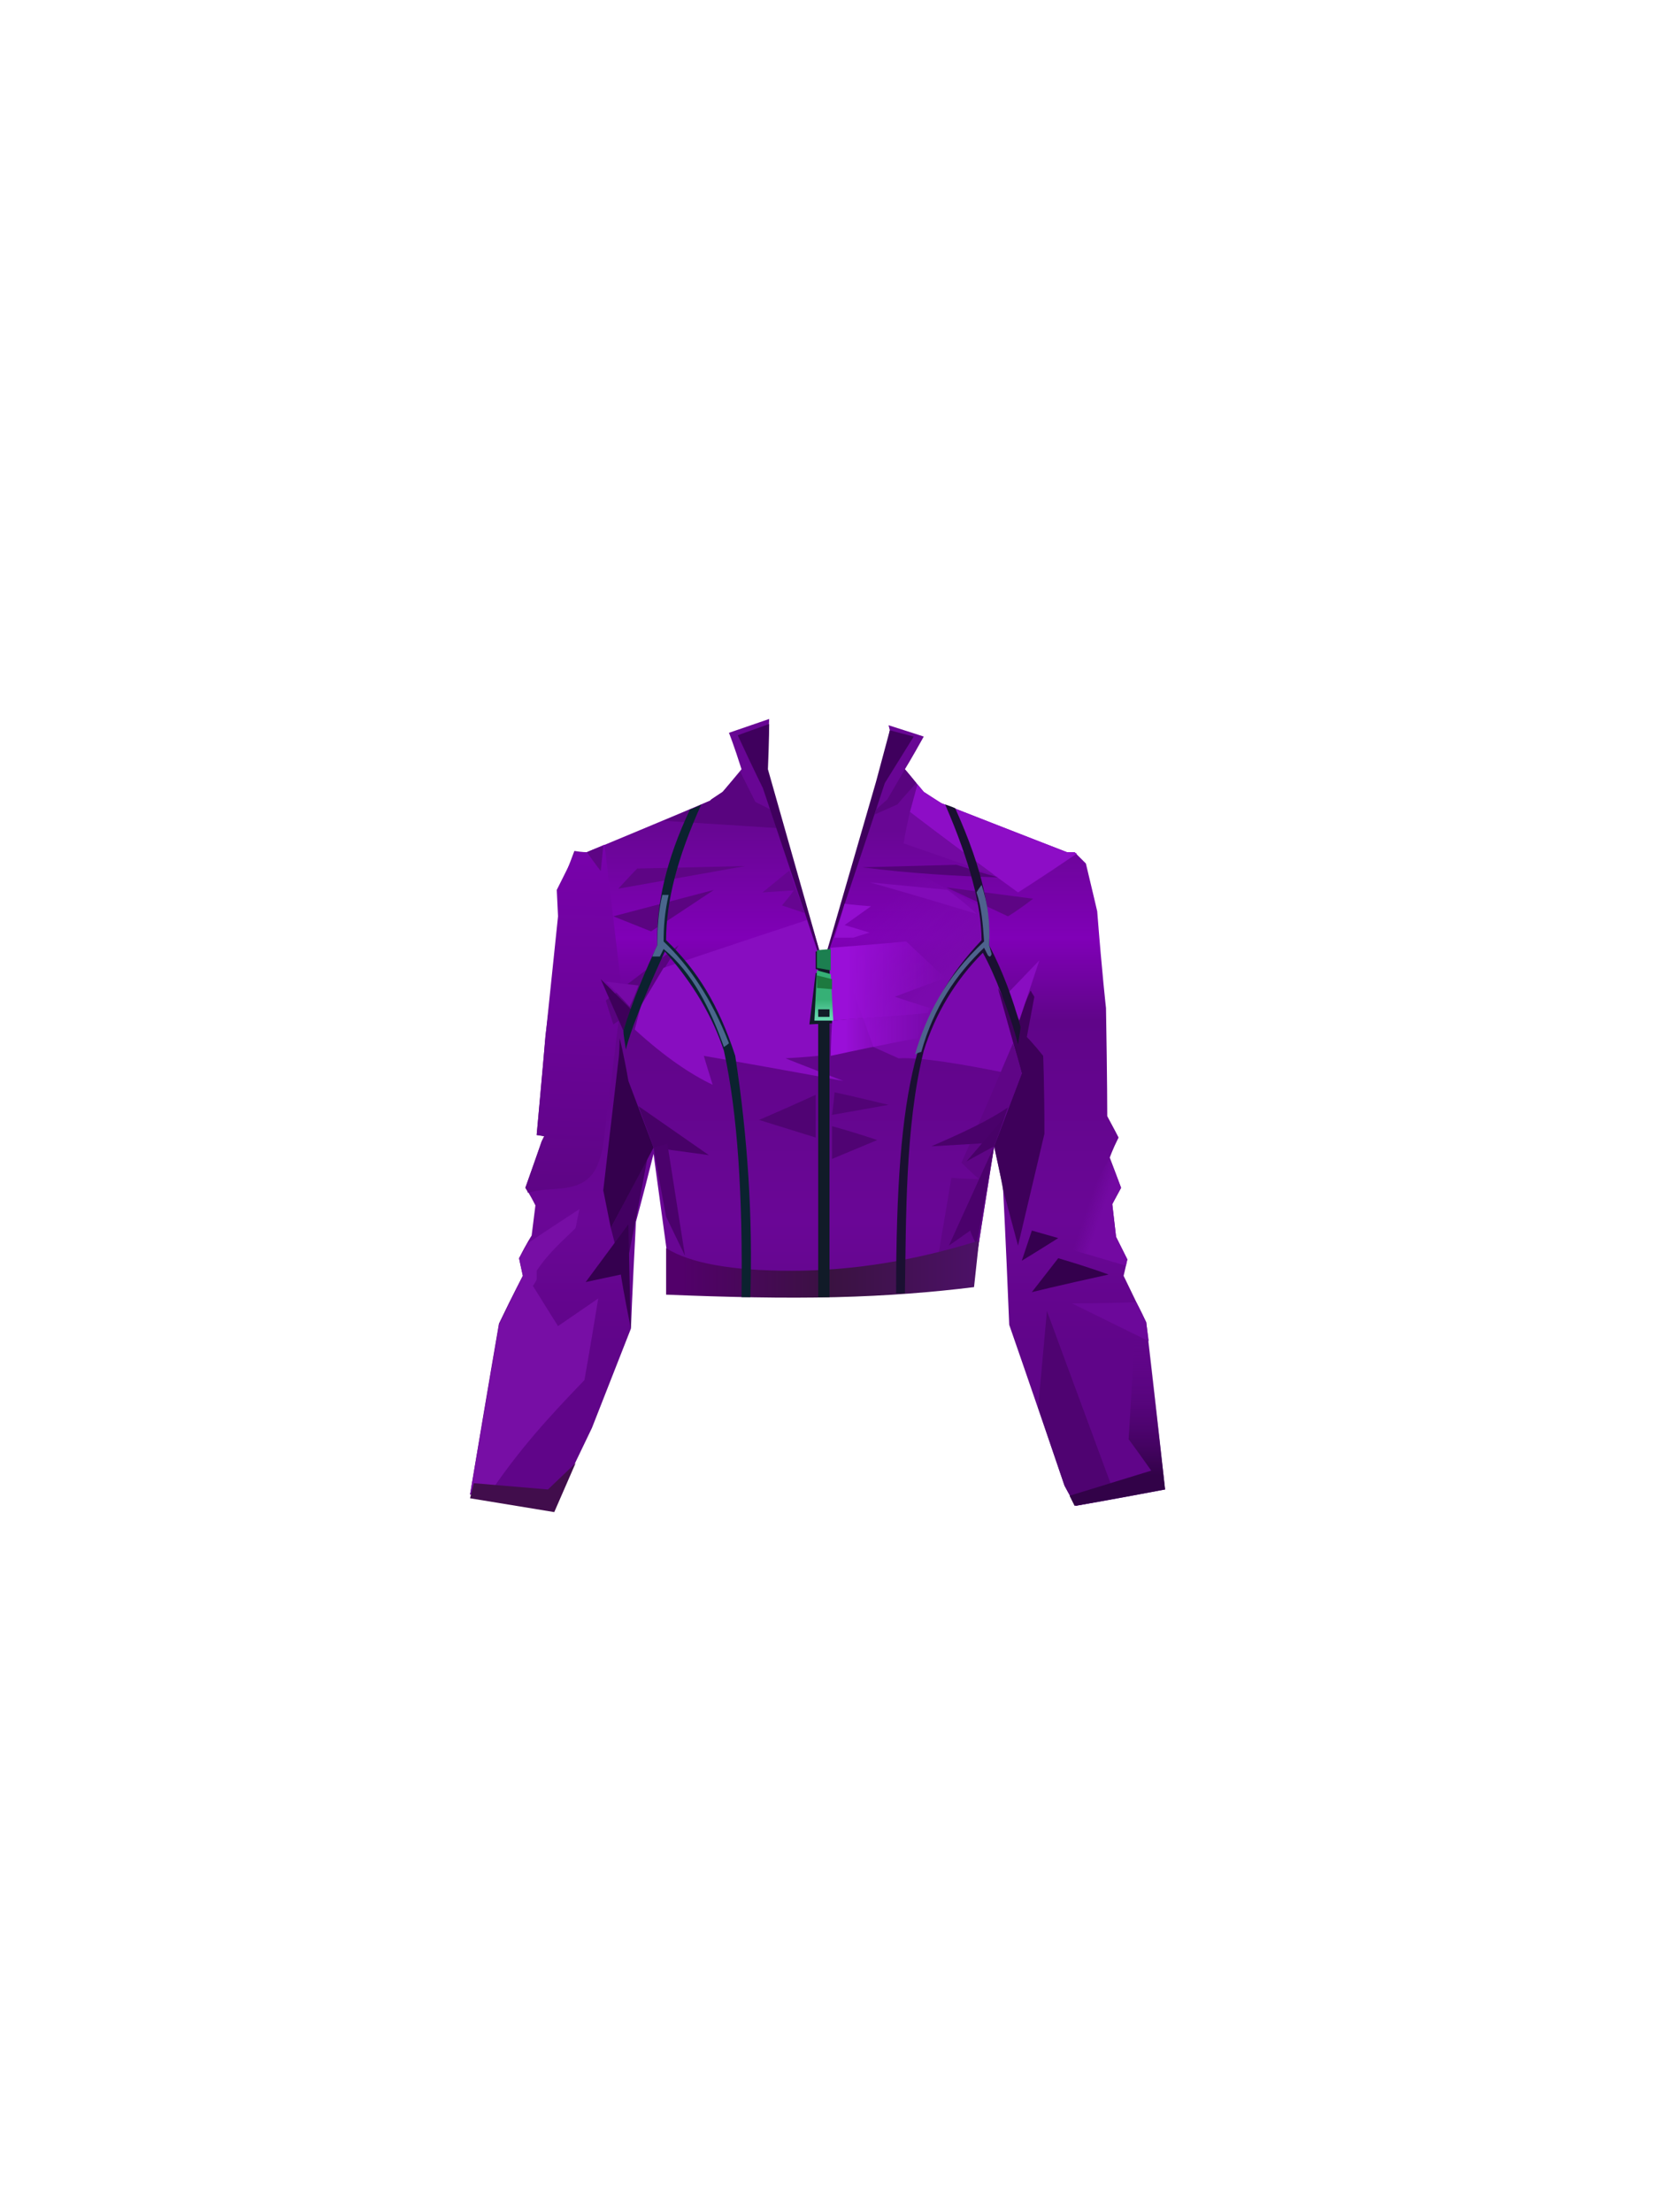 <?xml version="1.0" encoding="UTF-8"?><svg width="1320px" height="1760px" viewBox="0 0 1320 1760" version="1.1" xmlns="http://www.w3.org/2000/svg" xmlns:xlink="http://www.w3.org/1999/xlink"><defs><linearGradient x1="51%" y1="14%" x2="51%" y2="79%" id="id-40371"><stop stop-color="#680694" offset="0%"></stop><stop stop-color="#8000B7" offset="21%"></stop><stop stop-color="#600589" offset="37%"></stop><stop stop-color="#6A0696" offset="76%"></stop><stop stop-color="#600589" offset="100%"></stop></linearGradient><linearGradient x1="51%" y1="4%" x2="50%" y2="100%" id="id-40372"><stop stop-color="#7702AA" offset="0%"></stop><stop stop-color="#5E0585" offset="100%"></stop></linearGradient><linearGradient x1="58%" y1="57%" x2="31%" y2="20%" id="id-40373"><stop stop-color="#7A09AD" offset="0%"></stop><stop stop-color="#7C0AB0" offset="100%" stop-opacity="0"></stop></linearGradient><linearGradient x1="100%" y1="50%" x2="15%" y2="50%" id="id-40374"><stop stop-color="#9A0FD8" offset="0%" stop-opacity="0"></stop><stop stop-color="#9A0FD8" offset="100%"></stop></linearGradient><linearGradient x1="100%" y1="50%" x2="15%" y2="50%" id="id-40375"><stop stop-color="#9A0FD8" offset="0%" stop-opacity="0"></stop><stop stop-color="#9A0FD8" offset="100%"></stop></linearGradient><linearGradient x1="62%" y1="50%" x2="43%" y2="39%" id="id-40376"><stop stop-color="#7309A2" offset="0%"></stop><stop stop-color="#7309A2" offset="100%" stop-opacity="0"></stop></linearGradient><linearGradient x1="50%" y1="0%" x2="50%" y2="82%" id="id-40377"><stop stop-color="#650690" offset="0%" stop-opacity="0"></stop><stop stop-color="#320248" offset="100%"></stop></linearGradient><linearGradient x1="5%" y1="100%" x2="98%" y2="100%" id="id-40378"><stop stop-color="#52006A" offset="0%"></stop><stop stop-color="#3A1241" offset="51%"></stop><stop stop-color="#4C1166" offset="100%"></stop></linearGradient><linearGradient x1="72%" y1="94%" x2="72%" y2="58%" id="id-40379"><stop stop-color="#66D8AE" offset="0%"></stop><stop stop-color="#36B076" offset="100%"></stop></linearGradient></defs><g transform=" translate(374,571)" id="id-40380"><path d=" M 65,631 C 22,622 0,618 0,618 C 15,528 23,482 23,482 C 35,457 42,444 42,444 C 40,435 39,430 39,430 C 45,418 49,412 49,412 C 51,396 52,388 52,388 C 47,378 44,374 44,374 C 53,349 57,337 57,337 C 58,335 59,333 59,333 C 55,332 53,332 53,332 C 58,279 60,253 60,253 C 68,190 72,158 72,158 C 71,144 71,137 71,137 C 79,117 83,106 83,106 C 89,107 93,107 93,107 C 158,80 191,66 191,66 C 192,65 192,65 192,65 C 198,61 201,59 201,59 C 211,47 216,41 216,41 C 210,22 206,12 206,12 L 238,1 C 237,29 236,43 236,43 C 266,145 281,196 281,196 C 312,96 327,46 327,46 C 332,22 334,10 334,10 L 333,6 C 352,12 361,15 361,15 C 351,33 346,41 346,41 C 356,53 361,59 361,59 C 370,65 375,68 375,68 C 441,94 475,107 475,107 C 479,107 481,107 481,107 C 487,113 490,116 490,116 C 496,141 499,154 499,154 C 503,205 506,231 506,231 C 507,288 507,317 507,317 C 513,328 516,334 516,334 C 511,344 509,350 509,350 C 515,366 518,374 518,374 C 513,383 511,387 511,387 C 513,404 514,413 514,413 C 520,425 523,431 523,431 C 521,440 520,444 520,444 C 532,469 538,481 538,481 C 548,570 553,614 553,614 C 506,623 482,627 482,627 C 476,617 473,611 473,611 C 444,526 429,483 429,483 C 426,409 424,373 424,373 C 419,351 417,341 417,341 C 407,404 402,435 402,435 C 401,435 400,435 399,435 C 232,445 157,449 157,449 C 158,440 158,435 158,435 C 150,376 146,347 146,347 C 137,383 132,401 132,401 C 129,458 128,486 128,486 L 97,565 C 76,609 65,631 65,631 Z" fill="url(#id-40371)" id="id-40381"></path><path d=" M 0,618 L 23,483 L 42,444 C 40,435 39,430 39,430 C 44,422 46,418 46,418 C 73,400 87,391 87,391 C 85,401 84,406 84,406 C 74,416 63,425 53,440 C 53,445 53,447 53,447 C 51,451 50,452 50,452 C 63,473 70,484 70,484 C 92,469 102,462 102,462 C 95,505 91,527 91,527 C 64,555 38,583 13,621 L 0,618 Z" fill="#770EA5" id="id-40382"></path><path d=" M 122,448 C 116,420 112,406 112,406 L 141,351 C 129,416 122,448 122,448 Z" fill="#430062" id="id-40383"></path><path d=" M 128,486 C 122,457 120,443 120,443 C 101,447 92,449 92,449 L 126,403 C 127,458 128,486 128,486 Z" fill="#35004F" id="id-40384"></path><path d=" M 46,378 C 65,372 88,380 100,359 C 104,351 106,342 107,331 L 121,219 L 107,101 L 93,107 L 84,107 L 69,137 L 70,158 L 60,254 L 53,332 L 59,333 L 57,337 L 44,374 C 46,377 46,378 46,378 Z" fill="url(#id-40372)" id="id-40385"></path><path d=" M 119,255 C 119,267 118,273 118,273 L 106,376 L 112,406 C 135,363 146,342 146,342 L 126,289 C 122,266 119,255 119,255 Z" fill="#34004D" id="id-40386"></path><path d=" M 134,309 L 190,348 L 146,342 C 138,320 134,309 134,309 Z" fill="#480168" id="id-40387"></path><path d=" M 146,342 C 153,340 157,339 157,339 L 171,428 L 156,397 C 149,360 146,342 146,342 Z" fill="#4B016C" id="id-40388"></path><path d=" M 108,225 C 112,238 114,244 114,244 C 129,234 137,228 137,228 L 166,181 C 128,210 108,225 108,225 Z" fill="#59047F" id="id-40389"></path><path d=" M 122,249 C 110,222 104,208 104,208 L 128,232 C 124,243 122,249 122,249 Z" fill="#3E005A" id="id-40390"></path><path d=" M 127,230 C 132,219 134,213 134,213 L 108,210 C 121,223 127,230 127,230 Z" fill="#7609A6" id="id-40391"></path><path d=" M 144,170 C 124,162 114,158 114,158 L 194,137 C 161,159 144,170 144,170 Z" fill="#5B0481" id="id-40392"></path><path d=" M 118,136 C 128,125 133,120 133,120 L 219,118 C 152,130 118,136 118,136 Z" fill="#5E0585" id="id-40393"></path><path d=" M 93,107 C 100,117 104,122 104,122 L 106,102 C 97,105 93,107 93,107 Z" fill="#5E0585" id="id-40394"></path><path d=" M 154,82 L 247,88 L 243,75 C 233,70 227,67 227,67 L 215,43 L 201,59 L 192,65 L 191,66 C 166,77 154,82 154,82 Z" fill="#59047F" id="id-40395"></path><path d=" M 238,5 C 221,11 213,14 213,14 C 226,42 233,56 233,56 C 265,151 281,199 281,199 C 314,101 330,52 330,52 L 353,15 L 334,10 L 323,51 L 281,196 L 237,41 C 238,17 238,5 238,5 Z" fill="#3F005D" id="id-40396"></path><path d=" M 261,125 C 261,149 261,161 261,161 C 251,153 246,149 246,149 C 255,144 259,141 259,141 L 235,134 C 252,128 261,125 261,125 Z" transform=" translate(248,143) rotate(-20) translate(-248,-143)" fill="#660591" id="id-40397"></path><path d=" M 298,148 C 293,166 290,175 290,175 C 300,175 305,175 305,175 C 314,172 318,171 318,171 C 305,167 298,165 298,165 L 319,150 C 305,149 298,148 298,148 Z" fill="#930ECF" id="id-40398"></path><path d=" M 131,248 C 155,270 176,284 193,292 C 188,276 186,269 186,269 C 260,282 297,289 297,289 C 266,277 251,271 251,271 C 268,270 277,269 277,269 C 277,227 277,200 277,188 L 268,161 C 192,186 154,199 154,199 L 136,229 C 133,241 131,248 131,248 Z" fill="#880DC0" id="id-40399"></path><path d=" M 439,283 C 438,284 438,285 438,285 C 390,275 358,270 341,271 L 321,262 L 290,176 C 311,130 322,106 322,106 L 404,149 L 421,217 C 433,261 439,283 439,283 Z" fill="url(#id-40373)" id="id-40400"></path><path d=" M 287,183 C 327,180 347,178 347,178 L 378,207 C 351,217 338,222 338,222 C 356,228 366,231 366,231 C 365,233 364,235 364,235 L 288,241 C 286,208 286,189 287,183 Z" fill="url(#id-40374)" id="id-40401"></path><path d=" M 287,269 C 333,259 356,255 356,255 L 362,235 L 288,241 C 287,259 287,269 287,269 Z" fill="url(#id-40375)" id="id-40402"></path><path d=" M 290,298 C 289,310 288,316 288,316 L 333,308 C 304,301 290,298 290,298 Z" fill="#520376" id="id-40403"></path><path d=" M 275,300 C 275,323 275,334 275,334 L 230,320 C 260,307 275,300 275,300 Z" fill="#500373" id="id-40404"></path><path d=" M 288,325 C 288,342 288,351 288,351 L 324,336 C 300,328 288,325 288,325 Z" fill="#500373" id="id-40405"></path><path d=" M 420,215 L 439,283 L 417,341 C 422,363 424,375 424,375 C 432,405 436,420 436,420 C 450,361 457,331 457,331 C 457,290 456,269 456,269 C 448,259 443,254 443,254 L 449,222 C 447,219 446,217 446,217 L 435,242 C 425,224 420,215 420,215 Z" fill="#3E005A" id="id-40406"></path><path d=" M 428,219 L 453,193 L 437,241 C 431,226 428,219 428,219 Z" fill="#890DC1" id="id-40407"></path><path d=" M 522,436 L 471,421 L 509,350 L 518,374 L 511,387 L 514,413 L 523,431 C 522,434 522,436 522,436 Z" fill="url(#id-40376)" id="id-40408"></path><path d=" M 508,443 C 467,452 447,457 447,457 L 468,430 C 495,438 508,443 508,443 Z" fill="#34004D" id="id-40409"></path><path d=" M 468,414 C 449,426 439,432 439,432 L 447,408 C 461,412 468,414 468,414 Z" fill="#35004F" id="id-40410"></path><path d=" M 530,465 C 496,466 479,466 479,466 L 540,496 L 538,481 C 533,470 530,465 530,465 Z" fill="#6C089A" id="id-40411"></path><path d=" M 482,627 C 503,623 514,621 514,621 C 477,521 459,472 459,472 L 452,549 L 473,611 C 479,622 482,627 482,627 Z" fill="#4F0371" id="id-40412"></path><path d=" M 481,627 L 477,619 L 542,599 C 530,582 524,574 524,574 L 529,491 L 540,496 L 553,614 C 505,623 481,627 481,627 Z" fill="url(#id-40377)" id="id-40413"></path><path d=" M 483,108 C 452,129 436,139 436,139 C 378,97 350,75 350,75 L 356,53 L 361,59 L 375,68 L 475,107 L 481,107 C 482,108 483,108 483,108 Z" fill="#8D0DC6" id="id-40414"></path><path d=" M 350,75 C 346,92 345,100 345,100 L 417,125 C 372,92 350,75 350,75 Z" fill="#7309A2" id="id-40415"></path><path d=" M 420,127 C 387,126 351,124 312,119 L 387,117 C 409,124 420,127 420,127 Z" fill="#530378" id="id-40416"></path><path d=" M 448,144 C 435,154 428,158 428,158 L 379,135 C 425,141 448,144 448,144 Z" fill="#5E0585" id="id-40417"></path><path d=" M 403,156 C 347,139 318,131 318,131 L 380,137 C 396,149 403,156 403,156 Z" fill="#820BB8" id="id-40418"></path><path d=" M 355,52 C 345,63 340,69 340,69 L 322,77 L 323,73 L 332,65 L 346,41 C 352,48 355,52 355,52 Z" fill="#59047F" id="id-40419"></path><path d=" M 432,259 C 405,323 391,354 391,354 C 400,363 405,367 405,367 C 391,367 383,366 383,366 L 371,437 L 402,436 L 417,341 L 439,283 C 435,267 432,259 432,259 Z" fill="#5F0586" id="id-40420"></path><path d=" M 428,310 C 412,321 390,331 367,341 L 418,338 C 425,319 428,310 428,310 Z" fill="#4A016B" id="id-40421"></path><path d=" M 417,341 C 402,349 395,353 395,353 L 425,318 C 420,333 417,341 417,341 Z" fill="#480168" id="id-40422"></path><path d=" M 417,341 C 408,393 403,419 403,419 C 399,412 398,408 398,408 L 381,420 C 405,367 417,341 417,341 Z" fill="#4B016C" id="id-40423"></path><path d=" M 156,422 C 175,434 208,440 256,440 C 304,440 354,432 405,416 L 401,453 C 369,457 332,460 291,461 C 249,462 205,461 156,459 L 156,422 Z" fill="url(#id-40378)" id="id-40424"></path><path d=" M 175,73 C 181,71 184,69 184,69 C 165,111 156,146 156,177 C 181,201 198,229 211,269 C 221,334 225,398 223,461 C 218,461 216,461 216,461 C 217,381 213,315 202,265 C 193,238 178,212 155,186 C 137,225 127,251 124,264 C 123,257 122,252 122,249 C 129,226 140,200 149,181 C 148,149 156,113 175,73 Z" fill="#0B222F" id="id-40425"></path><path d=" M 145,190 C 149,190 151,190 151,190 C 153,186 154,184 154,184 C 177,203 191,231 202,262 C 205,260 206,259 206,259 C 192,223 174,197 154,178 C 154,166 155,154 158,141 L 153,141 C 150,153 149,167 149,181 C 146,187 145,190 145,190 Z" fill="#4A668D" id="id-40426"></path><path d=" M 378,69 C 384,71 386,72 386,72 C 409,123 414,155 413,181 C 424,202 432,224 438,246 C 438,248 437,253 436,260 C 430,236 417,203 408,187 C 386,209 370,236 361,265 C 346,325 347,400 346,458 C 342,458 339,458 339,458 C 339,289 356,231 407,177 C 407,151 398,115 378,69 Z" fill="#1A1031" id="id-40427"></path><path d=" M 407,133 C 404,137 403,139 403,139 C 407,151 408,164 409,178 C 378,207 363,237 354,268 C 357,266 359,266 359,266 C 369,230 387,204 409,183 C 411,187 412,189 412,189 C 413,190 414,191 415,188 L 413,181 C 414,163 412,148 407,133 Z" fill="#4E628D" id="id-40428"></path><path d=" M 277,186 C 283,185 286,185 286,185 C 286,369 286,461 286,461 L 277,461 C 277,277 277,186 277,186 Z" fill="#111B28" id="id-40429"></path><polygon points="3 609 0 621 67 632 84 593 62 614" fill="#410D4C" id="id-40430"></polygon><path d=" M 275,203 L 286,206 L 288,243 L 270,244 L 275,203 Z M 285,234 L 276,234 L 276,240 L 285,240 L 285,234 Z" fill="#111B28" id="id-40431"></path><path d=" M 276,201 L 287,204 L 289,241 L 274,241 L 276,201 Z M 286,232 L 277,232 L 277,238 L 286,238 L 286,232 Z" fill="url(#id-40379)" id="id-40431"></path><polygon points="288 208 276 205 276 215 288 216" fill="#1D793F" id="id-40433"></polygon><polygon points="275 200 286 202 286 185 275 186" fill="#111B28" id="id-40434"></polygon><polygon points="276 199 287 201 287 184 276 185" fill="#1C7F50" id="id-40434"></polygon></g></svg>